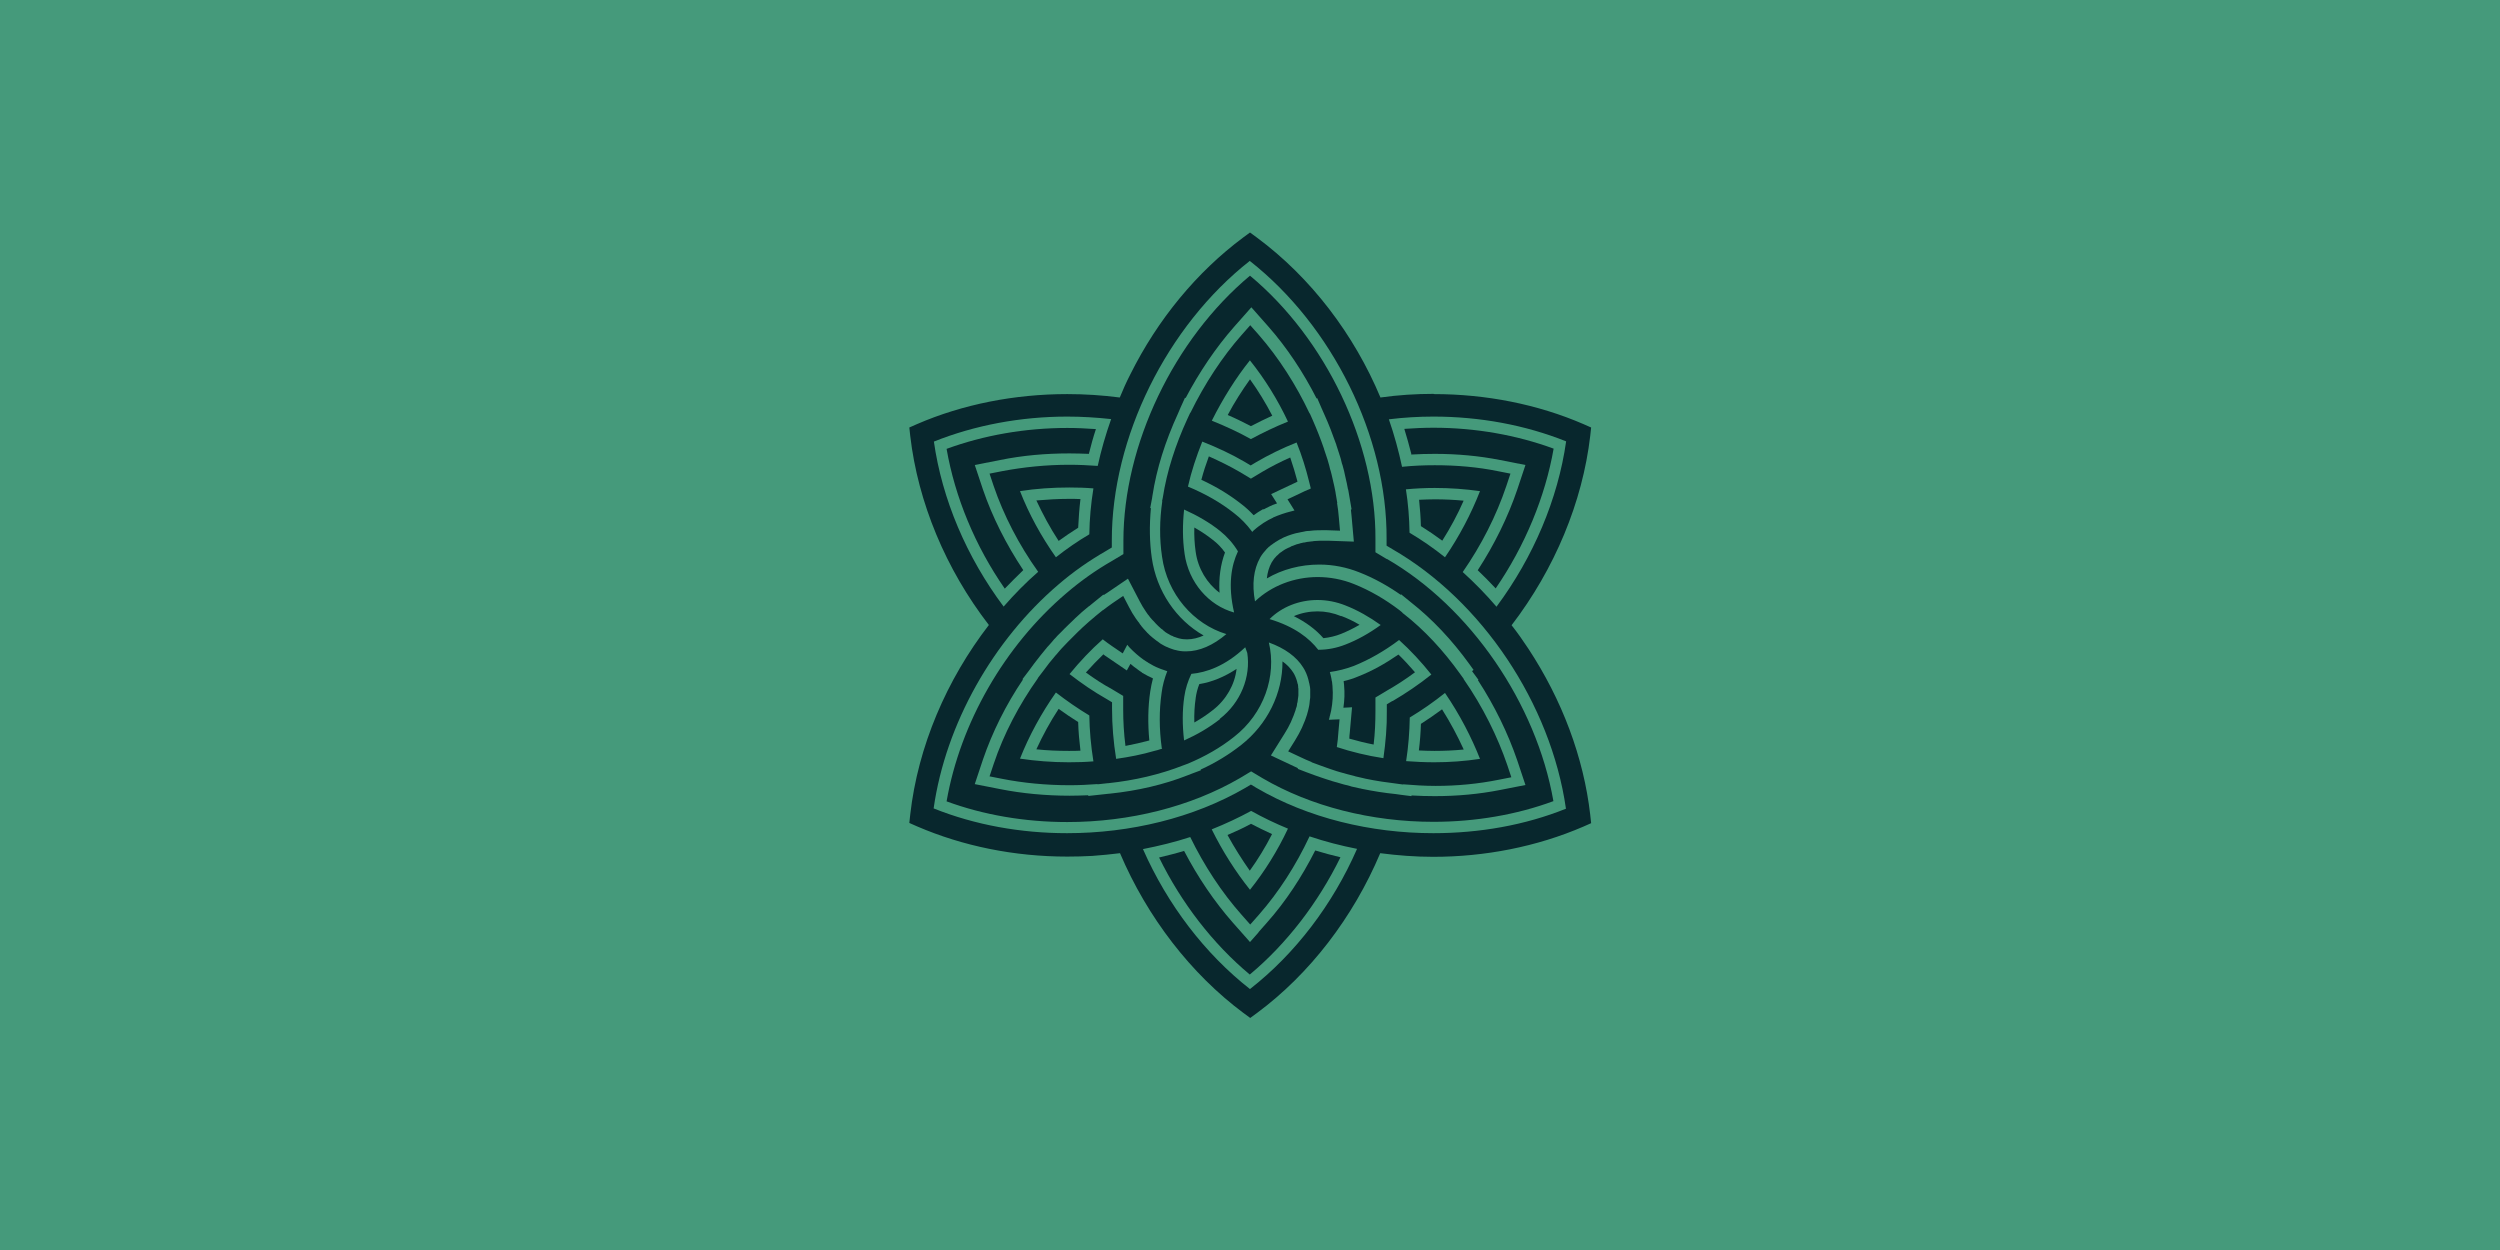 <svg viewBox="0 0 1100 550" xmlns="http://www.w3.org/2000/svg"><path d="m0 0h1100v550h-1100z" fill="#459a7b"/><g fill="#08272d"><path d="m615.3 288c-5.8 4-11.7 7.3-17.6 9.6-2.1.9-4.3 1.6-6.5 2.1.1.5.1 1.1.2 1.7v.1.1c.3 3.2.2 6.5-.3 9.8l3.8-.2-.5 5.6-.5 5.6c-.1.9-.2 1.7-.2 2.6 3.5 1 7.1 1.9 10.7 2.6.6-5 .8-10 .8-14.9v-2.9-2.9l2.5-1.5 2.5-1.5c4.2-2.4 8.4-5.1 12.4-8.1-2.4-2.8-4.9-5.5-7.4-7.9z"/><path d="m550 166.9c-3.5 4.9-6.9 10.2-9.8 15.7 3.5 1.5 6.9 3.2 10.2 4.9 3-1.6 6.2-3.1 9.4-4.6-2.9-5.6-6.2-11-9.8-16z"/><path d="m555.9 224.2.2-.1c.7-.4 1.3-.7 2-1l.1-.1c1.2-.6 2.4-1.1 3.7-1.5l-2.6-4.1 5.1-2.4 5.1-2.4c.5-.2.9-.4 1.4-.7-.9-3.5-2-7-3.2-10.6-4.3 1.9-8.4 4-12.3 6.3l-2.5 1.5-2.5 1.5-2.5-1.5-2.5-1.5c-4.3-2.5-8.8-4.7-13.5-6.8-1.3 3.5-2.4 6.9-3.3 10.3 6.5 3 12.4 6.6 17.5 10.6 2 1.5 3.8 3.2 5.5 5 1.3-1 2.8-1.9 4.2-2.7h.1z"/><path d="m533.7 237.6c-2.5-2-5.2-3.8-8.2-5.5-.1 3.7.1 7.3.6 10.7 1 7.4 5 13.9 10.5 18-.4-6.4.4-12.3 2.4-17.7-1.5-2.1-3.3-4-5.3-5.5z"/><path d="m644 329.7c-2.7-5.9-5.9-11.9-9.5-17.6-3.1 2.3-6.2 4.4-9.3 6.4-.1 3.8-.4 7.7-.9 11.7 2.3.1 4.5.2 6.8.2 4.4 0 8.7-.2 12.9-.6z"/><path d="m590.2 271.1h-.1c-3.4-1.4-6.9-2.1-10.4-2.1s-7.2.7-10.4 2.1c5.2 2.6 9.6 5.8 13 9.7 2.7-.3 5.3-.9 7.8-1.9 2.7-1.1 5.4-2.4 8.1-4-2.7-1.6-5.4-2.9-8.1-3.9z"/><path d="m526.1 307.1v.1c-.5 3.4-.7 6.9-.6 10.7 3-1.7 5.7-3.5 8.2-5.5 5.9-4.6 9.6-11.2 10.4-18.1-5.3 3.5-10.8 5.8-16.4 6.7-.8 2-1.3 4-1.6 6.1z"/><path d="m553.8 410.2-3.8 4.3-3.8-4.3-3.8-4.3c-8.1-9.2-15.4-20-21.4-31.5-3.6 1.1-7.3 2-11 2.9 9.8 20 23.7 38 39.9 51.5 16.2-13.5 30.1-31.6 39.9-51.6-3.8-.9-7.5-1.9-11.1-3-5.9 11.7-13.1 22.6-21.2 31.7l-3.8 4.3z"/><path d="m450.2 250.8c-7.5-11.3-13.6-23.4-17.7-35.4l-1.8-5.4-1.8-5.4 5.6-1.1 5.6-1.1c9.8-2 20-2.9 30.5-2.9 2.8 0 5.7.1 8.5.2.9-3.6 1.9-7.3 3.1-10.9-4.2-.3-8.4-.5-12.6-.5-18.5 0-36.7 3.2-53.1 9.2 3.7 21.3 12.6 42.8 25.6 61.5 2.7-2.8 5.4-5.5 8.1-8.1z"/><path d="m465.8 311.9c-3.8 5.8-7 11.7-9.8 17.8 4.7.5 9.5.7 14.3.7 1.7 0 3.4 0 5.1-.1-.5-4.2-.9-8.4-1-12.6-2.9-1.8-5.8-3.8-8.6-5.8z"/><path d="m502.5 295.9c-.6-.4-1.3-.8-1.9-1.3l-.1-.1c-1-.7-2.1-1.5-3.1-2.4l-1.6 2.9-4.7-3.2-4.7-3.2c-.3-.2-.6-.4-.9-.7-2.6 2.5-5.2 5.2-7.7 8 3.7 2.7 7.5 5.2 11.4 7.3l2.5 1.5 2.5 1.5v5.8c0 5.3.3 10.7 1 16.2 3.6-.7 7.2-1.5 10.5-2.4-.7-7.5-.6-14.8.4-21.5.3-2 .7-3.9 1.2-5.8-1.6-.7-3.2-1.6-4.8-2.5l-.2-.1z"/><path d="m550.4 362.5c-3.3 1.8-6.8 3.4-10.3 4.9 3 5.5 6.3 10.7 9.8 15.7 3.6-5 6.9-10.4 9.8-16.1-3.2-1.5-6.4-3-9.4-4.6z"/><path d="m465.8 238c2.8-2 5.7-4 8.6-5.8.2-4.2.5-8.4 1-12.6-1.7-.1-3.3-.1-5-.1-4.9 0-9.7.3-14.4.7 2.8 6 6 12 9.8 17.8z"/><path d="m616.9 269.4-1.1-.9c-6.3-4.8-13-8.7-20-11.5-5.2-2.1-10.7-3.1-16-3.1-10.3 0-20.3 3.8-27.6 10.7-1.4-7.6-.6-14.1 2.2-19.1l.2-.4c.8-1.3 1.7-2.4 2.7-3.5.3-.3.7-.7 1-1 .1 0 .1-.1.2-.1.3-.3.7-.6 1-.8.1-.1.2-.1.3-.2.3-.3.7-.5 1-.7.1-.1.3-.2.4-.3.3-.2.7-.4 1-.6.2-.1.3-.2.5-.3.3-.2.7-.4 1-.5.2-.1.4-.2.5-.3.3-.2.7-.3 1-.5h.1c.9-.4 1.9-.8 2.9-1.1.1 0 .2-.1.3-.1.4-.1.9-.3 1.4-.4.1 0 .3-.1.4-.1l1.5-.3c.1 0 .3-.1.4-.1.5-.1 1.1-.2 1.6-.3.1 0 .2 0 .3-.1.6-.1 1.2-.2 1.8-.2h.2c.6-.1 1.2-.1 1.9-.2 1.3-.1 2.6-.1 3.9-.1h2l5.7.2-.5-5.6c-.2-2.2-.4-4.4-.8-6.6h.1l-.7-4.1c0-.2-.1-.5-.1-.7-.2-.8-.3-1.7-.5-2.5-.1-.4-.2-.8-.3-1.3-.2-.9-.4-1.8-.6-2.6-.1-.4-.2-.9-.3-1.3-.2-.8-.4-1.7-.7-2.5-.1-.4-.2-.8-.3-1.3-.3-.9-.5-1.9-.8-2.8-.1-.2-.1-.4-.2-.6-.4-1.2-.8-2.4-1.2-3.6-.1-.1-.1-.3-.1-.4-1.5-4.4-3.2-8.7-5.1-13l-1.2-2.7h-.1c-5.9-12.5-13.5-24.4-22.3-34.5l-3.8-4.3-3.8 4.3c-8.3 9.4-16.2 21.3-22.5 34.2h-.1l-1.3 2.8c-5.1 11.1-9 22.9-10.8 34.7l-.3 1.4h.1c-1.2 8.3-1.3 16.5-.1 24.5 2.3 16.4 13.8 29.6 28.3 34-5.9 5-11.9 7.6-17.7 7.6h-.4c-1.5 0-2.9-.2-4.3-.6-.1 0-.1 0-.1 0-.4-.1-.8-.2-1.3-.4-.1 0-.2-.1-.3-.1-.4-.1-.7-.3-1.1-.4-.2-.1-.3-.1-.4-.2-.3-.1-.7-.3-1-.4-.2-.1-.4-.2-.6-.3-.3-.2-.6-.3-.9-.5-.2-.1-.5-.3-.7-.4-.3-.2-.5-.3-.7-.5-.3-.2-.5-.4-.8-.6-.2-.1-.4-.3-.6-.4-.3-.3-.7-.5-1-.8-.1-.1-.3-.2-.4-.3-.5-.4-.9-.8-1.4-1.2-.3-.3-.5-.5-.8-.8-.2-.2-.4-.3-.5-.5-.3-.3-.6-.7-.9-1l-.4-.4c-.3-.4-.7-.8-1-1.2-.1-.1-.2-.2-.2-.3-.4-.4-.7-.9-1-1.4-.1-.1-.1-.1-.2-.2-.4-.5-.7-1-1.1-1.5-1.1-1.6-2.1-3.2-3-5l-2.6-5-4.7 3.2c-1.4 1-2.8 2-4.2 3.1h-.1l-3.2 2.6s-.1 0-.1.1c-1.9 1.6-3.8 3.2-5.6 4.9-.2.2-.4.3-.5.5-.8.7-1.6 1.5-2.4 2.3-.1.1-.2.2-.3.3-.8.8-1.7 1.7-2.5 2.5-.2.2-.5.5-.7.7-.7.7-1.4 1.5-2.1 2.2-.1.2-.3.3-.4.4-.8.9-1.7 1.9-2.5 2.9-.1.1-.2.2-.3.3-2 2.3-3.9 4.7-5.7 7.2l-2.3 3h.1c-8.3 11.7-15.1 24.6-19.5 37.8l-1.8 5.4 5.6 1.1c9.1 1.8 19.2 2.8 29.7 2.8 4 0 8.1-.2 12.2-.5v.1l4.6-.5h.2c11.4-1.2 22.7-3.8 33.1-7.9l1.9-.7c7.4-3.1 14.3-7 20.3-11.8 13.1-10.2 18.8-26.7 15.3-41.5 7 2.5 12.2 6.3 15.1 11 .2.3.4.6.6 1 0 .1.1.1.1.2.9 1.7 1.5 3.5 1.9 5.5 0 .1 0 .2.1.3.1.4.1.8.2 1.1 0 .2.1.4.1.5 0 .3.1.7.1 1v.7.9.9.8c0 .3 0 .6-.1 1 0 .3-.1.5-.1.8s-.1.7-.1 1-.1.5-.1.8c-.1.3-.1.6-.2 1-.1.3-.1.6-.2.9s-.1.5-.2.8c-.1.4-.2.7-.3 1.1 0 .1-.1.2-.1.4-.5 1.7-1.2 3.4-2 5.2l-.2.5c-.9 1.9-1.9 3.8-3.1 5.7l-3 4.8 5.1 2.4c1.7.8 3.4 1.6 5.2 2.3v.1l3.8 1.4c.9.3 1.9.7 2.8 1 .6.2 1.1.4 1.7.6.9.3 1.8.6 2.7.9.6.2 1.1.3 1.7.5 2 .6 4 1.1 6 1.6.2.1.4.1.6.2 1.2.3 2.3.5 3.5.8.3.1.5.1.8.2 4.7 1 9.6 1.7 14.5 2.3l2.2.3v-.1c4.8.4 9.6.7 14.3.7 9.4 0 18.8-.9 27.7-2.7l5.6-1.1-1.8-5.4c-4.2-12.3-10.7-25.6-19.2-37.8h.1l-1.8-2.5c-7.1-9.9-15.5-19.1-24.9-26.4v.1zm-146.6 66c-7.5 0-14.8-.6-21.5-1.6 4-10.1 9.4-20 15.8-29.1 4.8 3.7 9.7 7.1 14.7 10.1.1 6.6.7 13.3 1.8 20.2-3.6.3-7.2.4-10.8.4zm41.1-6c-.2.1-.5.2-.7.2-.9.3-1.8.6-2.8.8-5.4 1.6-11.1 2.7-16.8 3.5-1.2-7.5-1.8-14.8-1.8-22v-2.9l-2.5-1.5c-5.5-3.1-10.9-6.8-16.2-10.9 4.6-5.6 9.4-10.7 14.5-15.2 0 0 .1-.1.1-.1 1.4 1.1 2.8 2.1 4.1 3l4.7 3.2 2-3.8c.1.2.3.3.4.5.2.2.4.4.6.7 2 2.1 4.1 3.9 6.2 5.4.1 0 .1.1.2.1.6.4 1.1.8 1.7 1.1 0 0 .1.1.1.1 1.5.9 3.1 1.8 4.7 2.4.3.1.7.3 1 .4s.6.2.9.3c.5.2.9.3 1.4.5.1 0 .3.1.4.1-1.2 3.1-2.1 6.3-2.5 9.6-1.1 7.6-1.1 15.8.1 24.4zm38.6-170.8c6.5 8.1 12.2 17.3 16.7 26.9-5.7 2.3-11.1 4.9-16.3 7.7-5.4-3-11.2-5.7-17.2-8.1 4.9-9.8 10.7-19 16.8-26.6zm-28.8 84.9c-.9-6.2-.9-12.7-.2-19.3 6 2.7 11.3 5.8 15.8 9.4 3.1 2.5 5.8 5.5 7.9 9-2.9 6.1-4.5 14.8-1.7 26.9-11.2-3.1-20-13.2-21.8-25.9zm15.6 72.9c-4.7 3.7-10 6.8-15.8 9.4-.8-6.8-.8-13.3.1-19.3.5-3.5 1.6-6.9 3.1-10 6.6-.6 14.9-3.4 23.7-11.7l.9 2.5c1.6 10.4-2.8 21.8-12.1 29zm14.1-82.5c-2.3-3.1-4.9-5.8-7.9-8.1-5.8-4.6-12.6-8.5-20.3-11.7 1.5-6.7 3.7-13.3 6.3-19.8 6.6 2.6 13 5.6 18.8 9l2.5 1.5 2.5-1.5c5.5-3.2 11.4-6.1 17.7-8.6 2.3 5.7 4.1 11.5 5.5 17.2.2.7.3 1.3.5 2 .1.4.2.7.2 1.1-1.8.7-3.5 1.5-5.1 2.3l-5.1 2.4 3 4.8s.1.1.1.1c-.2.1-.4.1-.7.2s-.5.1-.8.2c-2.8.7-5.4 1.6-7.9 2.7 0 0-.1 0-.1.1-.6.3-1.2.6-1.8.9-.1 0-.1.1-.2.1-1.5.8-3 1.8-4.3 2.8-.3.2-.6.5-.9.7-.2.2-.5.4-.7.6-.4.3-.8.7-1.2 1.1-.1.1-.2.1-.2.2zm29.2 52.1c-4-5.2-10.5-10.3-21.5-13.6 5.4-5.4 13.1-8.4 21.1-8.4 4.1 0 8.3.8 12.3 2.4 5.4 2.1 10.6 5.1 15.5 8.6-5.1 3.7-10.3 6.6-15.5 8.6-3.8 1.5-7.8 2.3-11.9 2.3zm71.1 47.9c-6.6 1-13.3 1.5-20.1 1.5-4.2 0-8.3-.2-12.4-.5 1-6.5 1.5-12.9 1.6-19.2 5.3-3.2 10.5-6.8 15.5-10.8 6.5 9.5 11.7 19.6 15.4 29zm-38.5-25.5-2.5 1.5v2.9c.1 6.8-.5 13.7-1.5 20.8-7.2-1.1-14.1-2.8-20.5-4.9.3-2.2.6-4.4.7-6.6l.5-5.6-4.7.2c.2-.5.3-1.1.4-1.6 0-.1.1-.2.1-.3.2-.7.3-1.4.5-2.1.7-3.6.9-7.2.6-10.6 0-.1 0-.1 0-.2-.1-.6-.1-1.3-.2-1.9 0-.1 0-.2-.1-.3-.1-.9-.3-1.7-.5-2.6-.1-.4-.2-.8-.3-1.2 0-.1 0-.1-.1-.2 3.6-.5 7.2-1.4 10.6-2.7 6.7-2.7 13.4-6.5 19.9-11.4 5.1 4.6 9.8 9.7 14.2 15.2-5.5 4.4-11.3 8.3-17.1 11.7z"/><path d="m610.2 246-2.5-1.5-2.5-1.5v-2.9-2.9c.2-42-21.8-88.1-55.2-115.9-33.5 28-55.7 74.4-55.7 116.7v5.8l-2.5 1.5-2.5 1.5c-7 4-13.8 8.8-20.2 14.3-27.2 23.2-46.6 57.1-52.6 91.5 16.3 6 34.5 9.1 53.1 9.1 27.5 0 54.4-6.8 75.9-19.3l2.5-1.5 2.5-1.5 2.5 1.5 2.5 1.5c21.2 12.4 47.9 19.2 75.2 19.2 18.4 0 36.6-3.1 52.8-9.1-7.5-43-36.6-85.4-73.3-106.6zm37.5 49.3 2.8 3.8-.2.2c7.3 11.2 13.2 23.3 17.3 35.3l1.8 5.4 1.8 5.4-5.6 1.1-5.6 1.1c-9.1 1.8-18.8 2.7-28.7 2.7-3.4 0-6.8-.1-10.2-.3l-.1.3-4.7-.6-2.1-.3c-5-.5-10-1.3-14.9-2.3l-.8-.2h-.1c-1.1-.2-2.3-.5-3.6-.8-.1 0-.3-.1-.4-.1l-.2-.1c-2-.5-4.1-1-6.2-1.7l-.4-.1c-.5-.1-.9-.3-1.4-.4-.9-.3-1.9-.6-2.8-.9-.6-.2-1.2-.4-1.8-.6-.9-.3-1.9-.7-2.9-1l-3.8-1.4-3.9-1.5.1-.3c-.6-.3-1.1-.5-1.7-.8l-5.1-2.4-5.1-2.4 3-4.8 3-4.8c1.1-1.7 2-3.4 2.8-5.1l.2-.5c.7-1.5 1.3-3.1 1.8-4.6l.1-.3v-.1c.1-.3.1-.5.2-.7l.1-.2.1-.3c0-.1.1-.3.1-.4 0-.2.1-.4.1-.6v-.2-.1c.1-.3.1-.5.2-.7 0-.2.1-.4.1-.6v-.1c0-.3.1-.6.1-.8s.1-.4.1-.7.1-.5.1-.8c0-.2 0-.5 0-.7v-.7c0-.2 0-.5 0-.7s0-.4 0-.6c0-.3 0-.5-.1-.8 0-.1 0-.1 0-.2v-.2c0-.3-.1-.6-.1-.9 0-.1 0-.2-.1-.2-.3-1.5-.8-2.9-1.4-4.1l-.1-.2c-.1-.2-.3-.5-.4-.7-1.2-1.9-2.8-3.6-4.8-5 .1 14-6.6 27.7-18.2 36.8-5.2 4.1-11.2 7.8-17.8 10.8l.1.3-4 1.5-1.8.7c-10.4 4.1-21.9 6.8-34.3 8.1h-.2l-4.6.5-4.6.5-.1-.3c-2.8.1-5.5.2-8.1.2-10.5 0-21.1-1-30.6-2.9l-5.6-1.1-5.6-1.1 1.8-5.4 1.8-5.4c4.1-12 10.1-24.1 17.6-35.2l-.2-.2 2.9-3.8 2.2-3c1.9-2.5 3.9-5 5.9-7.4l.1-.1.2-.2c.9-1 1.8-2 2.6-3l.3-.3.2-.2c.7-.8 1.4-1.6 2.2-2.3l.1-.1c.2-.2.4-.4.6-.6.9-1 1.8-1.8 2.6-2.6l.2-.2.1-.1c.8-.8 1.6-1.5 2.5-2.4l.5-.5c1.9-1.8 3.8-3.5 5.8-5.1l.1-.1h.1l3.2-2.6 3.2-2.6.2.2c.4-.3.8-.6 1.2-.8l4.7-3.2 4.7-3.2 2.6 5 2.6 5c.8 1.5 1.7 3.1 2.7 4.5.3.5.6.9.9 1.3l.1.1.1.1c.3.4.6.8.9 1.2l.1.1.1.1c.3.4.6.7.9 1l.2.2.2.2c.3.3.5.6.8.9l.3.3.2.2.2.2.5.5c.4.4.8.7 1.1 1l.1.1c.1.1.2.1.3.2.3.2.6.4.8.7.1.1.2.1.3.2l.2.2.1.1c.2.1.4.3.6.4s.3.2.5.3l.1.1h.1c.2.1.3.2.5.3s.5.3.7.4.3.2.5.2c.3.1.5.2.8.4.1.1.2.1.3.1.3.1.6.2.9.3l.2.1h.1c.4.1.7.2.9.3h.1c1.1.3 2.2.4 3.2.4h.3c2.3 0 4.8-.6 7.2-1.7-12.1-6.9-20.7-19.5-22.8-34.1-1-6.9-1.1-14.2-.4-21.9l-.3-.1.8-4.2.2-1.3c1.8-11.7 5.6-23.8 11.2-36l1.2-2.8 1.9-4.2.3.1c6-11.4 13.3-22.2 21.3-31.3l3.8-4.3 3.8-4.3 3.8 4.3 3.8 4.3c8 9.1 15.2 19.9 21.1 31.5l.3-.1 1.9 4.4 1.2 2.7c2 4.4 3.7 8.9 5.3 13.4v.1l.1.3c.5 1.4.8 2.6 1.2 3.7 0 .1.1.2.1.4l.1.2c.3 1 .6 1.9.8 2.9.1.4.2.9.4 1.3.2.9.5 1.8.7 2.6.1.5.2.9.3 1.4.2.9.4 1.8.6 2.7.1.4.2.9.3 1.3.2.9.3 1.7.5 2.6l.1.2c0 .2.1.3.1.5l.7 4.1.7 4.1-.3.1c.1 1 .2 2 .3 2.9l.5 5.6.5 5.6-5.7-.2-5.7-.2c-.6 0-1.2 0-1.8 0-1.2 0-2.3 0-3.5.1-.6 0-1.1.1-1.7.2h-.2c-.5.1-1 .1-1.6.2h-.1-.1c-.5.1-.9.2-1.4.3h-.1-.2c-.4.1-.9.2-1.3.3h-.1l-.2.1c-.4.1-.8.2-1.1.3h-.1c-.1 0-.2.1-.3.1-.9.3-1.7.6-2.4.9 0 0-.1 0-.1.1-.2.1-.4.2-.6.3l-.2.1-.3.1c-.1 0-.1.1-.2.1-.3.1-.5.3-.8.4l-.2.1c-.1 0-.1.1-.2.1-.3.2-.5.3-.8.5l-.1.1-.2.1c-.3.2-.5.4-.8.6l-.2.1c-.3.2-.5.4-.8.7l-.1.1c-.3.3-.5.5-.8.7-.8.8-1.5 1.7-2 2.6l-.2.3c-1.1 2-1.8 4.3-2.1 7 6.8-4 14.8-6.1 23.1-6.1 6.1 0 12.1 1.2 17.8 3.5 6.1 2.4 12.1 5.7 18 9.8l.2-.2 3.2 2.6 1.1.9c9.3 7.3 18 16.5 25.8 27.3l1.8 2.5h-.1z"/><path d="m631.4 219.7c-2.3 0-4.7.1-7 .2.4 3.9.7 7.8.8 11.6 3.2 2 6.3 4.1 9.4 6.4 3.6-5.7 6.8-11.6 9.4-17.6-4.2-.4-8.4-.6-12.7-.6z"/><path d="m630.8 173.3c-7.8 0-15.6.5-23.4 1.6-11.6-27.7-30.5-52.7-54.4-70.4l-3-2.2-3 2.2c-20.4 15.2-37.6 36-49.7 60.3-1.7 3.3-3.2 6.7-4.6 10.1-7.7-1-15.4-1.5-23.1-1.5-23.2 0-46 4.5-66.1 13.2l-3.4 1.5.4 3.7c3.4 29.2 15.6 58.6 34.6 83.2-18.6 24.1-31.2 53.4-34.6 83.4l-.4 3.7 3.4 1.5c20.2 8.7 42.8 13.3 66.1 13.3 3.7 0 7.3-.1 11-.3 4.1-.3 8.2-.7 12.2-1.2 12 28.2 31.2 53.1 54.3 70.3l3 2.2 3-2.2c23.2-17.2 42.3-42.1 54.2-70.3 7.7 1 15.5 1.6 23.3 1.6 22.7 0 45.5-4.4 66.1-13.3l3.4-1.5-.4-3.7c-2.9-25.3-12.4-50.6-27.3-73.2-2.3-3.5-4.7-6.9-7.3-10.2 19-24.8 31.2-54.2 34.6-83.3l.4-3.7-3.4-1.5c-20.1-8.7-42.8-13.2-65.8-13.2zm-219.9 21c18-7.2 38.2-11 58.7-11 6.4 0 12.9.4 19.3 1.1-2.4 6.8-4.4 13.7-5.9 20.6-4.2-.3-8.3-.5-12.5-.5-10.1 0-20 1-29.5 2.8l-5.6 1.1 1.8 5.4c4.4 12.9 11.1 25.9 19.6 37.8-5.4 4.7-10.5 9.9-15.2 15.3-16.3-21.8-27.1-47.2-30.7-72.7zm70.2 20.6c-1.1 6.8-1.7 13.5-1.8 20.2-5.1 3-10 6.4-14.7 10.1-6.5-9.2-11.9-19.1-15.8-29.1 7-1.1 14.3-1.6 21.7-1.6 3.6 0 7.1.1 10.7.4zm68.9 220.3c-19.8-15.5-36.3-37.1-47.1-61.6 7.1-1.4 14.1-3.1 20.8-5.3 6.1 12.5 13.8 24.3 22.6 34.2l3.8 4.3 3.8-4.3c8.7-9.9 16.3-21.7 22.3-34.5 6.8 2.3 13.8 4.1 20.9 5.5-10.7 24.5-27.2 46.1-47 61.6zm-16.8-70.3c6-2.4 11.8-5.1 17.3-8.1 5.2 2.9 10.6 5.5 16.2 7.8-4.6 9.8-10.3 18.9-16.7 26.9-6.4-8-12.1-17-16.8-26.5zm155.9-9.1c-18.1 7.3-38.2 10.8-58.4 10.8-27.6 0-55.2-6.7-77.8-19.9l-2.5-1.5-2.5 1.5c-22.8 13.2-50.6 19.9-78.4 19.9-20.3 0-40.5-3.6-58.7-10.9 5.3-37.2 26.2-74 54.9-98.5 6.6-5.7 13.7-10.6 21-14.8l2.5-1.5v-2.9c-.1-45.5 24.2-94.5 60.7-123.2 36.4 28.6 60.5 77.3 60.2 122.4v2.9l2.5 1.5c39.5 22.7 69.8 68.2 76.4 114.1zm-70.4-140.5c4.2-.4 8.5-.6 12.6-.6 6.8 0 13.5.5 19.9 1.4-3.9 10-9.1 19.9-15.4 29.1-5-4-10.2-7.6-15.6-10.8-.1-6.4-.6-12.8-1.6-19.1zm39.8 51.7c-4.7-5.5-9.7-10.6-14.9-15.3 8.2-11.8 14.8-24.8 19.2-37.9l1.8-5.4-5.6-1.1c-8.8-1.8-18.1-2.6-27.7-2.6-4.8 0-9.6.2-14.4.7-1.5-7-3.4-14-5.8-20.9 6.5-.8 13.1-1.2 19.6-1.2 20.4 0 40.4 3.7 58.4 10.9-3.6 25.4-14.4 50.9-30.6 72.7z"/><path d="m620.9 200c3.5-.2 7-.3 10.4-.3 9.9 0 19.6.9 28.7 2.7l5.6 1.1 5.6 1.1-1.8 5.4-1.8 5.4c-4.1 12.1-10.1 24.3-17.4 35.5 2.7 2.6 5.4 5.3 7.9 8 12.9-18.8 21.8-40.3 25.5-61.5-16.3-6-34.5-9.2-52.8-9.2-4.3 0-8.6.2-12.9.5 1.1 3.7 2.2 7.4 3.1 11.1z"/></g></svg>